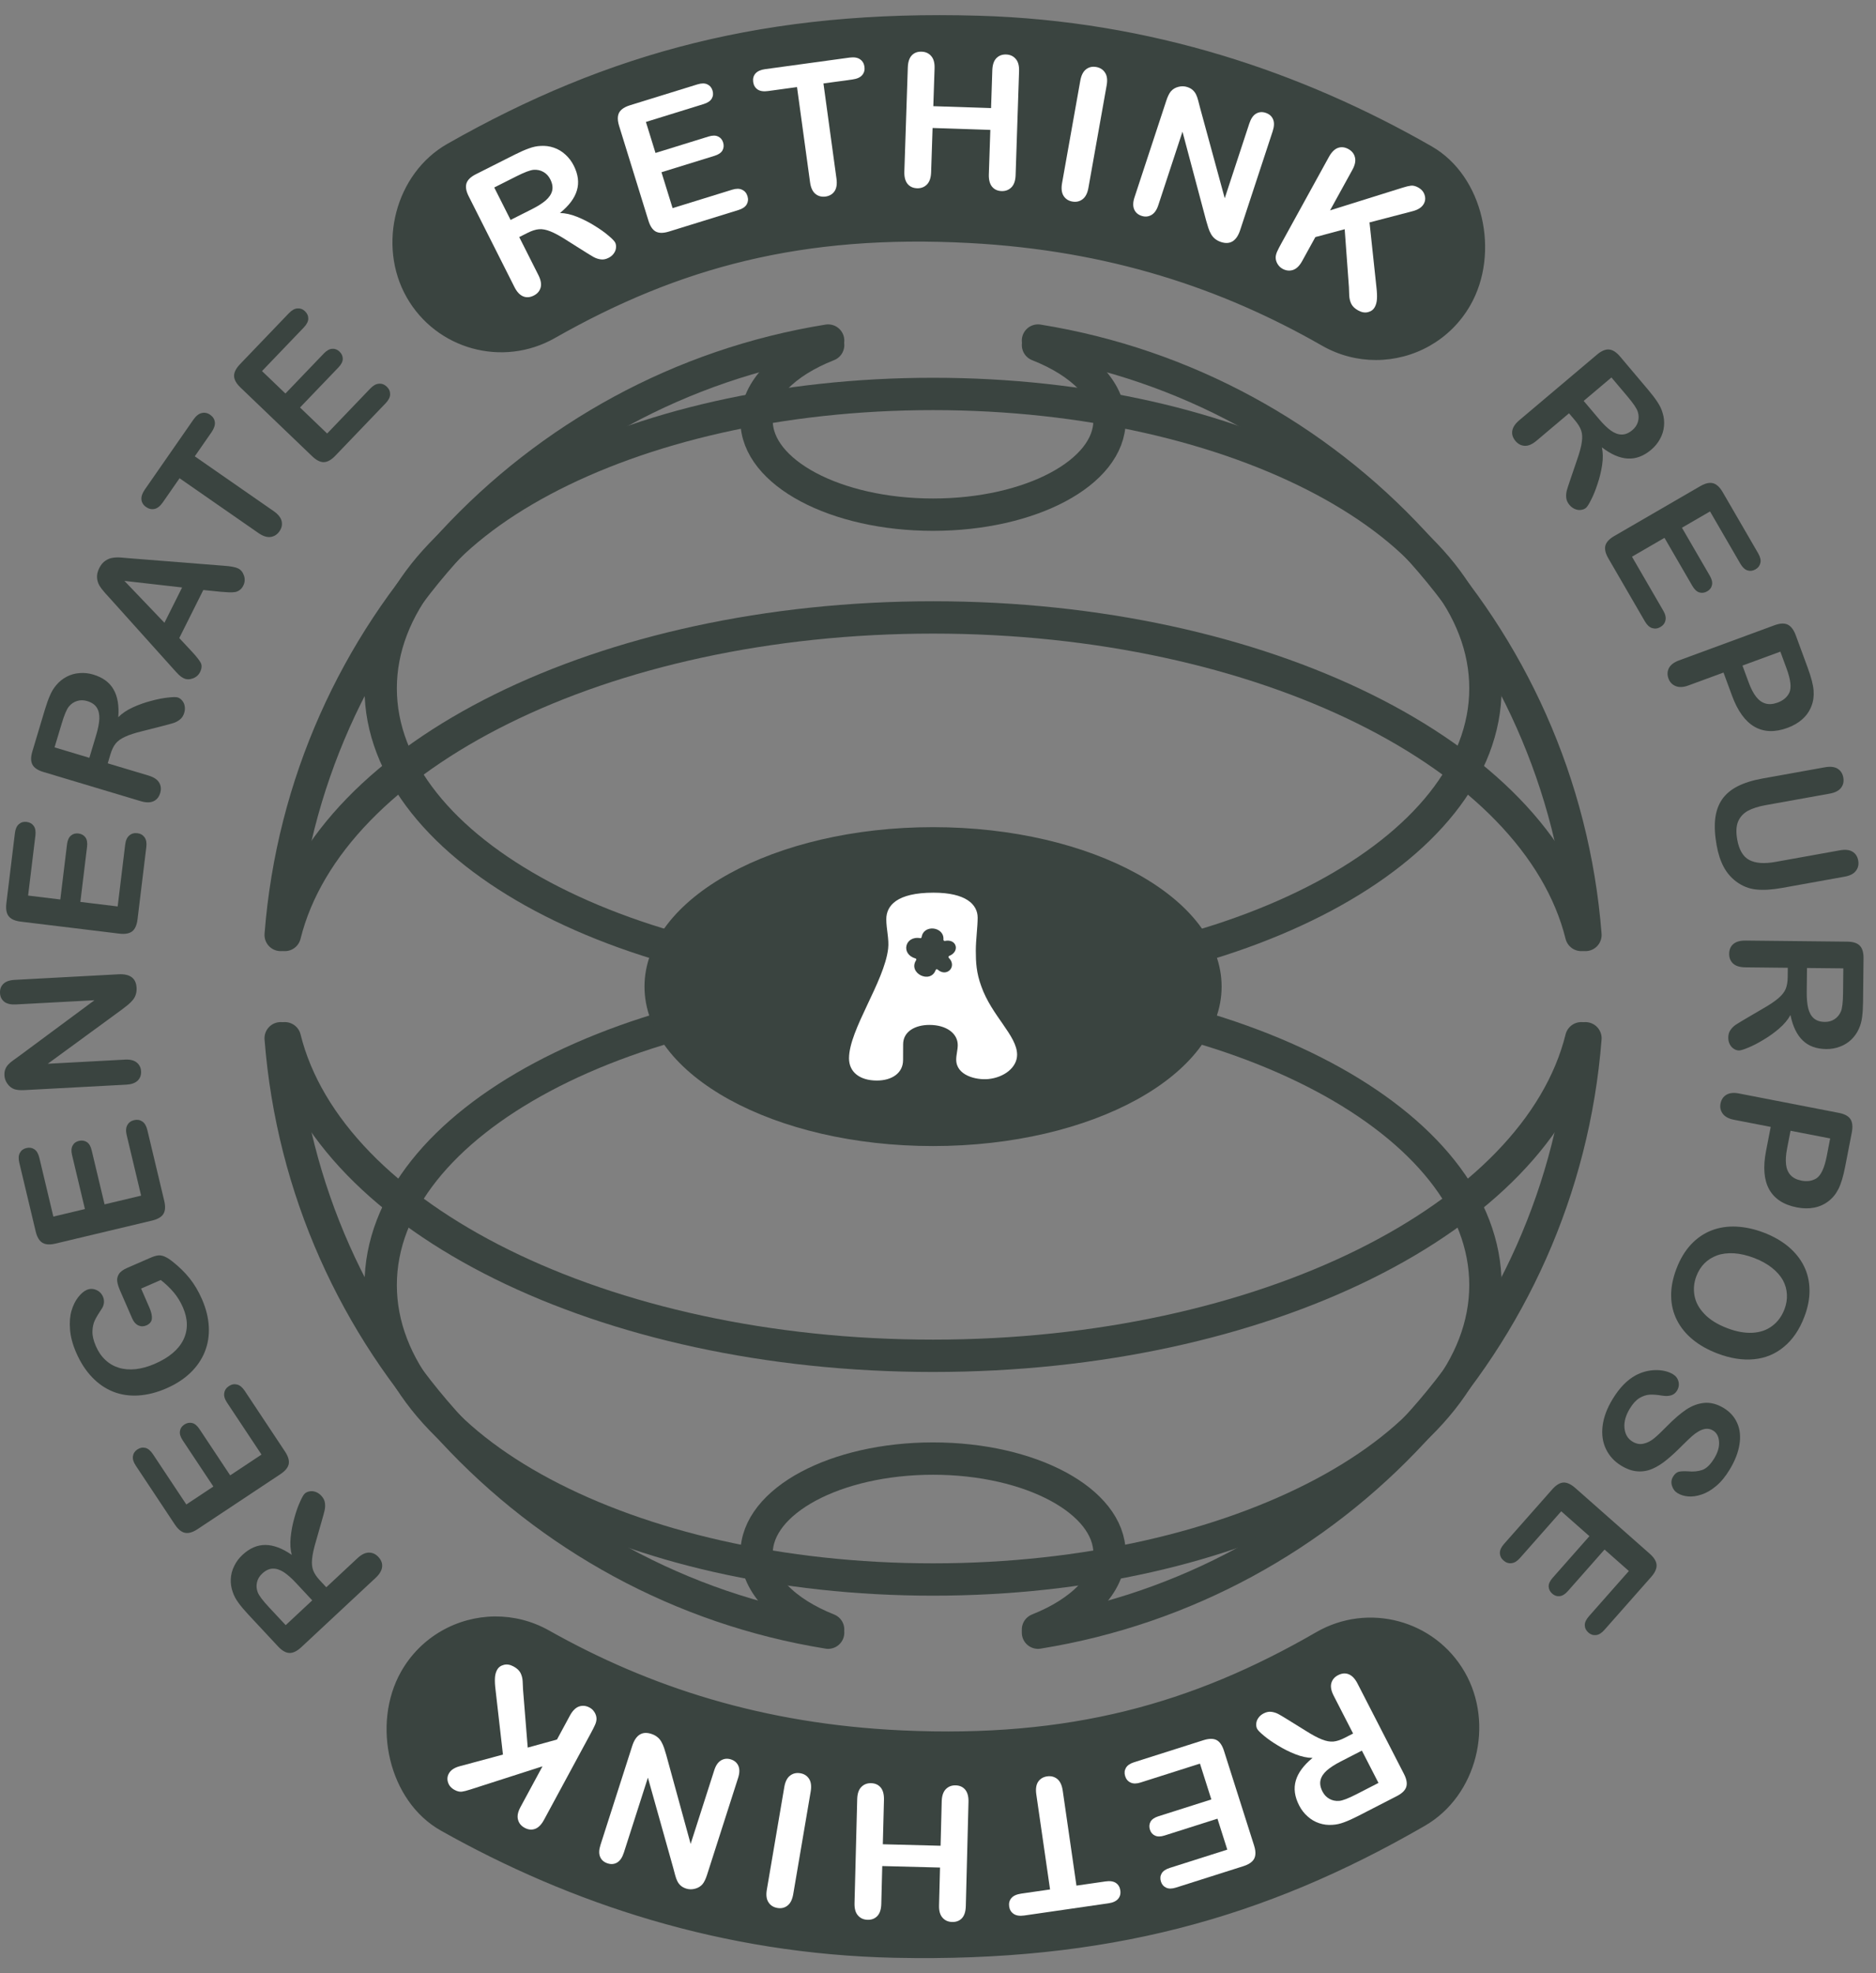 <svg width="116" height="122" viewBox="0 0 116 122" fill="none" xmlns="http://www.w3.org/2000/svg">
<rect x="0" y="0" width="116" height="122" fill="#808080" stroke="none"/>
<path d="M19.78 97.713L20.176 98.137L22.095 96.347C22.348 96.111 22.586 95.993 22.81 95.993C23.033 95.993 23.229 96.082 23.396 96.262C23.576 96.455 23.653 96.662 23.627 96.885C23.6 97.108 23.466 97.332 23.224 97.557L18.627 101.845C18.366 102.088 18.122 102.206 17.896 102.198C17.671 102.19 17.436 102.056 17.193 101.795L15.357 99.826C15.103 99.554 14.899 99.311 14.743 99.095C14.585 98.882 14.469 98.665 14.396 98.444C14.299 98.183 14.258 97.912 14.27 97.631C14.283 97.35 14.352 97.082 14.48 96.826C14.602 96.57 14.771 96.341 14.989 96.138C15.434 95.722 15.908 95.517 16.41 95.521C16.91 95.523 17.453 95.727 18.041 96.134C17.955 95.813 17.932 95.451 17.973 95.047C18.013 94.644 18.088 94.248 18.199 93.86C18.305 93.472 18.42 93.141 18.546 92.867C18.666 92.592 18.764 92.42 18.84 92.349C18.918 92.275 19.021 92.227 19.148 92.206C19.27 92.183 19.393 92.196 19.518 92.242C19.645 92.286 19.762 92.365 19.868 92.479C19.995 92.615 20.069 92.76 20.09 92.913C20.113 93.064 20.108 93.218 20.073 93.377C20.037 93.534 19.976 93.758 19.892 94.049L19.538 95.287C19.404 95.737 19.324 96.104 19.298 96.387C19.27 96.667 19.293 96.905 19.368 97.099C19.443 97.294 19.58 97.498 19.78 97.713ZM16.623 99.362L17.665 100.479L19.307 98.947L18.296 97.862C18.025 97.572 17.773 97.35 17.539 97.197C17.302 97.047 17.076 96.976 16.86 96.984C16.639 96.992 16.422 97.095 16.21 97.293C16.044 97.447 15.938 97.625 15.892 97.826C15.843 98.029 15.857 98.235 15.934 98.442C16.006 98.639 16.235 98.946 16.623 99.362Z" fill="#3A4440"/>
<path d="M9.459 89.912L11.521 93.018L13.193 91.909L11.294 89.048C11.155 88.838 11.099 88.649 11.127 88.484C11.15 88.317 11.239 88.182 11.394 88.079C11.549 87.976 11.709 87.943 11.876 87.98C12.04 88.018 12.193 88.144 12.335 88.358L14.233 91.218L16.17 89.933L14.037 86.719C13.893 86.503 13.836 86.306 13.866 86.13C13.892 85.953 13.988 85.809 14.155 85.698C14.316 85.591 14.484 85.559 14.661 85.603C14.832 85.646 14.989 85.775 15.133 85.992L17.62 89.74C17.819 90.04 17.896 90.301 17.852 90.522C17.805 90.741 17.633 90.948 17.336 91.146L12.218 94.542C12.02 94.674 11.84 94.751 11.677 94.775C11.511 94.8 11.359 94.769 11.221 94.683C11.078 94.595 10.942 94.453 10.812 94.258L8.396 90.617C8.25 90.397 8.192 90.202 8.221 90.031C8.245 89.859 8.336 89.721 8.494 89.616C8.655 89.509 8.821 89.477 8.992 89.519C9.157 89.561 9.313 89.692 9.459 89.912Z" fill="#3A4440"/>
<path d="M7.871 78.388L9.307 77.763C9.498 77.68 9.659 77.632 9.791 77.619C9.92 77.608 10.053 77.633 10.189 77.695C10.324 77.754 10.468 77.843 10.622 77.963C11.064 78.309 11.433 78.668 11.727 79.038C12.022 79.408 12.277 79.84 12.492 80.334C12.742 80.91 12.882 81.473 12.911 82.024C12.94 82.575 12.858 83.09 12.666 83.571C12.474 84.052 12.177 84.487 11.775 84.876C11.372 85.262 10.874 85.585 10.281 85.842C9.698 86.096 9.127 86.241 8.568 86.278C8.008 86.314 7.487 86.237 7.003 86.047C6.519 85.856 6.083 85.558 5.695 85.151C5.304 84.746 4.975 84.236 4.708 83.623C4.489 83.119 4.363 82.643 4.33 82.195C4.294 81.749 4.326 81.36 4.425 81.029C4.524 80.698 4.661 80.422 4.836 80.2C5.011 79.978 5.187 79.829 5.364 79.752C5.555 79.669 5.75 79.669 5.948 79.753C6.142 79.835 6.282 79.974 6.368 80.172C6.415 80.281 6.435 80.398 6.429 80.522C6.421 80.643 6.385 80.758 6.323 80.866C6.112 81.181 5.959 81.436 5.865 81.63C5.772 81.825 5.722 82.055 5.716 82.321C5.709 82.584 5.779 82.885 5.928 83.226C6.08 83.577 6.278 83.864 6.521 84.087C6.76 84.311 7.038 84.471 7.356 84.568C7.669 84.663 8.015 84.691 8.395 84.651C8.773 84.608 9.165 84.498 9.571 84.322C10.45 83.939 11.039 83.444 11.338 82.836C11.635 82.225 11.626 81.558 11.312 80.835C11.159 80.484 10.97 80.175 10.745 79.909C10.518 79.639 10.251 79.382 9.942 79.14L8.726 79.669L9.237 80.844C9.36 81.127 9.411 81.36 9.39 81.544C9.367 81.724 9.253 81.859 9.049 81.948C8.882 82.02 8.718 82.021 8.557 81.949C8.394 81.874 8.268 81.732 8.178 81.524L7.428 79.802C7.336 79.591 7.277 79.403 7.251 79.241C7.225 79.078 7.257 78.924 7.348 78.779C7.438 78.631 7.612 78.5 7.871 78.388Z" fill="#3A4440"/>
<path d="M2.435 71.591L3.299 75.219L5.251 74.753L4.455 71.413C4.396 71.168 4.409 70.972 4.492 70.826C4.571 70.677 4.701 70.581 4.882 70.538C5.063 70.495 5.225 70.519 5.369 70.611C5.51 70.703 5.61 70.874 5.669 71.124L6.466 74.463L8.726 73.924L7.832 70.173C7.772 69.92 7.786 69.716 7.875 69.561C7.96 69.403 8.1 69.301 8.295 69.254C8.483 69.21 8.652 69.238 8.802 69.34C8.948 69.439 9.051 69.615 9.111 69.868L10.155 74.243C10.238 74.593 10.221 74.865 10.102 75.057C9.983 75.246 9.75 75.382 9.403 75.465L3.429 76.889C3.197 76.945 3.001 76.955 2.84 76.921C2.676 76.888 2.544 76.806 2.444 76.677C2.34 76.546 2.261 76.366 2.207 76.138L1.193 71.888C1.132 71.631 1.144 71.427 1.231 71.277C1.313 71.124 1.446 71.025 1.63 70.981C1.818 70.936 1.985 70.963 2.131 71.062C2.272 71.158 2.373 71.335 2.435 71.591Z" fill="#3A4440"/>
<path d="M1.203 65.278L5.841 61.842L0.988 62.102C0.673 62.119 0.433 62.065 0.27 61.94C0.103 61.811 0.014 61.632 0.001 61.402C-0.011 61.164 0.058 60.973 0.211 60.827C0.359 60.681 0.591 60.6 0.906 60.583L7.323 60.238C8.04 60.2 8.414 60.478 8.445 61.071C8.453 61.22 8.438 61.354 8.4 61.475C8.366 61.596 8.305 61.711 8.218 61.82C8.131 61.929 8.028 62.031 7.91 62.127C7.789 62.223 7.666 62.319 7.541 62.415L2.954 65.77L7.735 65.513C8.047 65.496 8.286 65.556 8.454 65.692C8.621 65.829 8.711 66.01 8.723 66.236C8.735 66.47 8.666 66.662 8.514 66.811C8.358 66.961 8.126 67.044 7.818 67.061L1.524 67.398C1.256 67.413 1.045 67.394 0.89 67.343C0.719 67.282 0.577 67.172 0.465 67.014C0.348 66.857 0.285 66.684 0.275 66.494C0.267 66.346 0.284 66.219 0.327 66.112C0.369 66.002 0.429 65.906 0.507 65.823C0.584 65.737 0.685 65.65 0.811 65.561C0.936 65.469 1.067 65.375 1.203 65.278Z" fill="#3A4440"/>
<path d="M2.188 51.669L1.738 55.371L3.729 55.613L4.144 52.205C4.174 51.954 4.254 51.774 4.383 51.666C4.509 51.555 4.664 51.51 4.849 51.532C5.033 51.555 5.177 51.634 5.28 51.77C5.38 51.906 5.414 52.101 5.383 52.355L4.969 55.763L7.276 56.044L7.741 52.215C7.773 51.957 7.857 51.771 7.995 51.656C8.129 51.538 8.296 51.491 8.495 51.515C8.687 51.538 8.835 51.624 8.941 51.772C9.043 51.915 9.079 52.116 9.047 52.374L8.504 56.839C8.461 57.197 8.35 57.445 8.172 57.585C7.995 57.72 7.729 57.767 7.375 57.724L1.278 56.982C1.042 56.953 0.854 56.895 0.715 56.807C0.573 56.719 0.477 56.597 0.428 56.441C0.377 56.281 0.365 56.085 0.393 55.853L0.921 51.515C0.952 51.253 1.035 51.067 1.168 50.956C1.298 50.84 1.457 50.794 1.646 50.817C1.837 50.84 1.984 50.924 2.087 51.067C2.186 51.207 2.22 51.407 2.188 51.669Z" fill="#3A4440"/>
<path d="M6.828 46.639L6.662 47.195L9.176 47.949C9.507 48.048 9.729 48.194 9.842 48.387C9.955 48.58 9.976 48.794 9.906 49.029C9.83 49.281 9.689 49.453 9.484 49.542C9.279 49.632 9.018 49.629 8.701 49.534L2.679 47.728C2.337 47.626 2.113 47.475 2.006 47.276C1.899 47.077 1.896 46.807 1.999 46.465L2.772 43.887C2.879 43.531 2.986 43.231 3.094 42.988C3.198 42.744 3.327 42.535 3.48 42.359C3.657 42.145 3.87 41.972 4.119 41.841C4.367 41.71 4.634 41.635 4.919 41.616C5.202 41.592 5.486 41.622 5.77 41.708C6.354 41.883 6.771 42.188 7.02 42.624C7.271 43.056 7.369 43.628 7.314 44.341C7.548 44.105 7.849 43.902 8.218 43.733C8.586 43.565 8.966 43.43 9.357 43.33C9.745 43.226 10.089 43.158 10.389 43.128C10.687 43.093 10.886 43.09 10.985 43.12C11.088 43.151 11.181 43.216 11.264 43.315C11.345 43.409 11.396 43.521 11.419 43.652C11.446 43.784 11.436 43.925 11.392 44.074C11.338 44.252 11.251 44.389 11.129 44.484C11.011 44.581 10.874 44.654 10.72 44.705C10.566 44.752 10.342 44.813 10.048 44.888L8.8 45.206C8.344 45.317 7.987 45.433 7.73 45.554C7.474 45.671 7.281 45.811 7.15 45.974C7.02 46.136 6.913 46.358 6.828 46.639ZM3.812 44.746L3.373 46.208L5.525 46.854L5.951 45.434C6.065 45.053 6.129 44.723 6.143 44.444C6.153 44.164 6.1 43.932 5.984 43.75C5.866 43.563 5.668 43.428 5.39 43.345C5.173 43.28 4.966 43.278 4.769 43.339C4.569 43.4 4.398 43.515 4.258 43.686C4.124 43.848 3.975 44.201 3.812 44.746Z" fill="#3A4440"/>
<path d="M13.662 36.589L12.571 36.479L11.085 39.45L11.847 40.267C12.145 40.587 12.334 40.827 12.416 40.988C12.494 41.148 12.478 41.337 12.368 41.556C12.275 41.742 12.125 41.873 11.917 41.947C11.709 42.022 11.519 42.016 11.346 41.93C11.246 41.88 11.152 41.812 11.062 41.726C10.972 41.639 10.852 41.51 10.701 41.339L6.89 37.096C6.78 36.975 6.649 36.83 6.496 36.662C6.342 36.49 6.222 36.33 6.137 36.184C6.054 36.034 6.009 35.872 6 35.698C5.99 35.518 6.036 35.327 6.138 35.124C6.241 34.918 6.366 34.767 6.514 34.671C6.66 34.569 6.816 34.508 6.98 34.486C7.146 34.462 7.315 34.457 7.486 34.472C7.656 34.482 7.881 34.501 8.162 34.529L13.832 34.978C14.266 35.008 14.564 35.064 14.727 35.146C14.897 35.23 15.017 35.38 15.088 35.594C15.158 35.804 15.143 36.008 15.043 36.208C14.985 36.324 14.914 36.413 14.829 36.474C14.748 36.537 14.658 36.58 14.56 36.601C14.459 36.621 14.318 36.628 14.139 36.621C13.957 36.609 13.799 36.599 13.662 36.589ZM10.168 38.505L11.26 36.322L7.693 35.915L10.168 38.505Z" fill="#3A4440"/>
<path d="M13.074 26.731L12.044 28.214L16.919 31.6C17.2 31.795 17.366 32.003 17.416 32.223C17.464 32.441 17.419 32.65 17.281 32.848C17.141 33.05 16.958 33.167 16.731 33.2C16.507 33.229 16.256 33.148 15.978 32.955L11.103 29.569L10.073 31.052C9.912 31.284 9.742 31.422 9.563 31.465C9.38 31.505 9.205 31.468 9.037 31.351C8.864 31.23 8.766 31.077 8.746 30.891C8.728 30.702 8.797 30.496 8.951 30.273L11.953 25.952C12.116 25.717 12.289 25.579 12.471 25.538C12.655 25.494 12.831 25.53 12.999 25.647C13.167 25.764 13.262 25.916 13.286 26.104C13.306 26.29 13.235 26.499 13.074 26.731Z" fill="#3A4440"/>
<path d="M18.781 20.251L16.201 22.943L17.649 24.331L20.025 21.853C20.2 21.671 20.372 21.575 20.54 21.566C20.707 21.552 20.858 21.609 20.993 21.738C21.127 21.866 21.194 22.016 21.195 22.187C21.194 22.355 21.104 22.532 20.927 22.717L18.551 25.195L20.228 26.804L22.897 24.02C23.077 23.832 23.257 23.733 23.435 23.724C23.614 23.71 23.775 23.772 23.92 23.911C24.059 24.045 24.127 24.203 24.123 24.384C24.119 24.56 24.027 24.742 23.847 24.93L20.734 28.177C20.485 28.437 20.247 28.569 20.021 28.574C19.798 28.576 19.558 28.454 19.3 28.207L14.866 23.956C14.695 23.792 14.58 23.633 14.521 23.479C14.46 23.322 14.457 23.167 14.511 23.014C14.566 22.855 14.674 22.691 14.836 22.522L17.86 19.368C18.043 19.177 18.22 19.078 18.394 19.069C18.567 19.055 18.722 19.113 18.859 19.244C18.998 19.378 19.066 19.533 19.062 19.709C19.057 19.88 18.964 20.061 18.781 20.251Z" fill="#3A4440"/>
<path d="M97.392 25.995L97.018 25.553L95.012 27.246C94.748 27.469 94.505 27.575 94.281 27.564C94.058 27.553 93.868 27.454 93.709 27.267C93.539 27.065 93.473 26.854 93.51 26.633C93.547 26.412 93.692 26.195 93.944 25.982L98.748 21.925C99.02 21.695 99.269 21.59 99.495 21.609C99.72 21.628 99.947 21.773 100.177 22.046L101.914 24.103C102.154 24.387 102.346 24.64 102.491 24.863C102.638 25.084 102.743 25.307 102.806 25.531C102.889 25.796 102.918 26.069 102.891 26.349C102.865 26.629 102.782 26.893 102.643 27.143C102.508 27.392 102.327 27.613 102.1 27.805C101.635 28.198 101.151 28.38 100.65 28.351C100.151 28.325 99.618 28.094 99.051 27.658C99.121 27.983 99.126 28.346 99.066 28.747C99.006 29.148 98.911 29.54 98.781 29.922C98.657 30.304 98.525 30.629 98.386 30.897C98.253 31.165 98.147 31.333 98.067 31.4C97.985 31.469 97.88 31.512 97.752 31.527C97.629 31.544 97.507 31.525 97.385 31.473C97.26 31.423 97.147 31.338 97.046 31.219C96.926 31.077 96.86 30.929 96.846 30.775C96.83 30.623 96.843 30.469 96.885 30.311C96.93 30.157 97.001 29.936 97.1 29.649L97.515 28.43C97.671 27.987 97.769 27.625 97.808 27.344C97.85 27.065 97.839 26.827 97.774 26.629C97.709 26.431 97.581 26.22 97.392 25.995ZM100.627 24.505L99.641 23.338L97.925 24.787L98.882 25.919C99.138 26.223 99.379 26.457 99.606 26.621C99.834 26.783 100.057 26.865 100.273 26.867C100.494 26.87 100.716 26.778 100.937 26.591C101.11 26.445 101.225 26.273 101.281 26.075C101.34 25.874 101.337 25.668 101.27 25.457C101.208 25.256 100.993 24.939 100.627 24.505Z" fill="#3A4440"/>
<path d="M107.608 34.846L105.737 31.621L104.001 32.628L105.724 35.597C105.851 35.816 105.895 36.007 105.857 36.171C105.824 36.336 105.727 36.465 105.566 36.559C105.406 36.652 105.243 36.675 105.079 36.629C104.918 36.581 104.773 36.446 104.644 36.224L102.921 33.254L100.911 34.42L102.846 37.756C102.977 37.981 103.022 38.181 102.981 38.355C102.945 38.53 102.84 38.668 102.667 38.769C102.5 38.866 102.33 38.887 102.156 38.833C101.988 38.78 101.839 38.641 101.708 38.416L99.452 34.526C99.271 34.214 99.209 33.949 99.267 33.73C99.327 33.515 99.511 33.318 99.82 33.139L105.133 30.058C105.339 29.938 105.524 29.872 105.688 29.858C105.855 29.843 106.005 29.883 106.137 29.978C106.275 30.074 106.402 30.223 106.519 30.426L108.712 34.206C108.844 34.434 108.891 34.633 108.851 34.801C108.817 34.972 108.718 35.105 108.554 35.2C108.387 35.297 108.219 35.319 108.051 35.266C107.888 35.214 107.74 35.074 107.608 34.846Z" fill="#3A4440"/>
<path d="M107.095 43.005L106.571 41.582L104.401 42.38C104.09 42.495 103.828 42.508 103.614 42.42C103.399 42.333 103.251 42.178 103.169 41.955C103.083 41.721 103.092 41.504 103.197 41.303C103.304 41.101 103.512 40.944 103.819 40.831L109.729 38.656C110.071 38.531 110.344 38.519 110.548 38.622C110.753 38.725 110.918 38.948 111.043 39.289L111.776 41.282C111.993 41.872 112.115 42.342 112.141 42.692C112.169 43.038 112.124 43.362 112.005 43.663C111.887 43.968 111.704 44.233 111.454 44.459C111.205 44.686 110.897 44.866 110.531 45.001C109.75 45.288 109.069 45.266 108.487 44.933C107.909 44.599 107.445 43.957 107.095 43.005ZM110.471 41.335L110.086 40.289L107.743 41.151L108.128 42.197C108.263 42.563 108.413 42.854 108.58 43.07C108.748 43.289 108.942 43.431 109.164 43.496C109.386 43.561 109.638 43.542 109.921 43.438C110.259 43.313 110.498 43.113 110.637 42.836C110.782 42.529 110.727 42.029 110.471 41.335Z" fill="#3A4440"/>
<path d="M108.977 48.134L112.844 47.439C113.173 47.38 113.433 47.408 113.624 47.525C113.816 47.645 113.933 47.826 113.977 48.068C114.022 48.32 113.976 48.534 113.837 48.71C113.7 48.889 113.466 49.009 113.137 49.068L109.182 49.779C108.732 49.86 108.364 49.977 108.079 50.13C107.797 50.287 107.595 50.508 107.473 50.794C107.355 51.08 107.337 51.453 107.42 51.914C107.534 52.55 107.783 52.97 108.167 53.173C108.555 53.375 109.092 53.414 109.78 53.29L113.768 52.573C114.1 52.513 114.36 52.542 114.548 52.659C114.738 52.776 114.856 52.957 114.9 53.202C114.944 53.447 114.897 53.659 114.76 53.839C114.626 54.021 114.393 54.143 114.061 54.202L110.193 54.898C109.564 55.011 109.028 55.043 108.585 54.995C108.143 54.949 107.732 54.785 107.353 54.503C107.03 54.259 106.771 53.954 106.577 53.589C106.383 53.224 106.239 52.781 106.146 52.262C106.035 51.644 106.005 51.1 106.056 50.63C106.111 50.16 106.253 49.759 106.48 49.427C106.711 49.095 107.032 48.824 107.444 48.614C107.859 48.403 108.37 48.243 108.977 48.134Z" fill="#3A4440"/>
<path d="M110.54 60.416L110.546 59.836L107.921 59.808C107.575 59.804 107.321 59.725 107.16 59.571C106.998 59.417 106.918 59.218 106.921 58.972C106.924 58.709 107.011 58.505 107.184 58.362C107.356 58.219 107.608 58.149 107.938 58.153L114.225 58.22C114.582 58.223 114.839 58.306 114.997 58.468C115.155 58.629 115.232 58.888 115.229 59.245L115.2 61.937C115.196 62.308 115.176 62.626 115.14 62.889C115.107 63.153 115.041 63.39 114.943 63.6C114.832 63.856 114.675 64.081 114.473 64.275C114.27 64.47 114.034 64.616 113.766 64.714C113.501 64.815 113.22 64.864 112.923 64.861C112.313 64.855 111.828 64.677 111.468 64.327C111.107 63.981 110.855 63.459 110.71 62.758C110.551 63.05 110.317 63.328 110.01 63.593C109.702 63.857 109.375 64.091 109.027 64.296C108.683 64.504 108.371 64.664 108.091 64.776C107.815 64.892 107.625 64.95 107.521 64.948C107.413 64.947 107.305 64.911 107.198 64.839C107.095 64.771 107.014 64.677 106.956 64.558C106.894 64.438 106.864 64.3 106.866 64.144C106.868 63.959 106.914 63.803 107.004 63.678C107.091 63.552 107.202 63.444 107.337 63.352C107.472 63.265 107.67 63.144 107.931 62.991L109.042 62.339C109.45 62.106 109.76 61.895 109.974 61.708C110.188 61.525 110.335 61.337 110.415 61.144C110.495 60.952 110.536 60.709 110.54 60.416ZM113.963 61.4L113.979 59.872L111.733 59.849L111.717 61.331C111.713 61.729 111.743 62.063 111.807 62.335C111.874 62.607 111.989 62.815 112.151 62.958C112.317 63.104 112.545 63.179 112.834 63.182C113.061 63.185 113.261 63.129 113.433 63.016C113.609 62.903 113.74 62.744 113.828 62.541C113.912 62.348 113.957 61.968 113.963 61.4Z" fill="#3A4440"/>
<path d="M109.201 71.162L109.49 69.674L107.219 69.233C106.895 69.17 106.663 69.045 106.525 68.86C106.387 68.674 106.341 68.464 106.386 68.231C106.434 67.986 106.554 67.805 106.747 67.688C106.944 67.571 107.203 67.543 107.524 67.606L113.706 68.807C114.064 68.876 114.303 69.008 114.425 69.202C114.546 69.396 114.572 69.672 114.502 70.029L114.097 72.114C113.978 72.73 113.838 73.195 113.679 73.508C113.524 73.819 113.318 74.072 113.06 74.268C112.802 74.468 112.507 74.6 112.177 74.665C111.846 74.729 111.489 74.724 111.106 74.65C110.289 74.491 109.718 74.119 109.393 73.533C109.071 72.948 109.007 72.158 109.201 71.162ZM112.954 71.483L113.166 70.388L110.715 69.912L110.503 71.006C110.428 71.389 110.406 71.716 110.437 71.987C110.467 72.262 110.56 72.484 110.716 72.655C110.872 72.825 111.098 72.939 111.394 72.996C111.747 73.065 112.056 73.017 112.319 72.853C112.601 72.665 112.813 72.209 112.954 71.483Z" fill="#3A4440"/>
<path d="M111.569 81.417C111.267 82.209 110.847 82.826 110.309 83.269C109.773 83.717 109.152 83.973 108.447 84.039C107.746 84.106 106.996 83.987 106.197 83.683C105.607 83.458 105.101 83.174 104.679 82.83C104.257 82.487 103.93 82.088 103.697 81.633C103.465 81.179 103.343 80.683 103.333 80.147C103.323 79.61 103.432 79.041 103.661 78.441C103.888 77.843 104.188 77.345 104.558 76.945C104.933 76.547 105.356 76.257 105.827 76.075C106.298 75.892 106.811 75.813 107.366 75.838C107.92 75.866 108.483 75.989 109.056 76.207C109.643 76.431 110.15 76.719 110.576 77.072C111.001 77.429 111.324 77.833 111.546 78.283C111.768 78.733 111.882 79.222 111.888 79.749C111.898 80.278 111.791 80.834 111.569 81.417ZM106.805 82.119C107.364 82.332 107.882 82.426 108.361 82.402C108.839 82.377 109.247 82.236 109.584 81.979C109.922 81.726 110.174 81.383 110.34 80.949C110.458 80.64 110.508 80.331 110.49 80.022C110.475 79.718 110.392 79.428 110.243 79.152C110.092 78.88 109.864 78.622 109.559 78.379C109.256 78.141 108.89 77.939 108.459 77.775C108.025 77.61 107.612 77.514 107.221 77.488C106.827 77.466 106.477 77.509 106.169 77.619C105.863 77.733 105.604 77.896 105.391 78.11C105.178 78.326 105.012 78.589 104.894 78.898C104.743 79.294 104.704 79.695 104.776 80.1C104.847 80.509 105.052 80.889 105.392 81.241C105.729 81.596 106.2 81.889 106.805 82.119Z" fill="#3A4440"/>
<path d="M100.245 90.618C99.823 90.362 99.51 90.021 99.306 89.598C99.101 89.177 99.03 88.7 99.094 88.165C99.159 87.63 99.365 87.075 99.715 86.5C100.133 85.811 100.609 85.322 101.141 85.032C101.522 84.829 101.928 84.721 102.361 84.71C102.795 84.704 103.159 84.791 103.455 84.971C103.626 85.075 103.737 85.222 103.786 85.413C103.836 85.609 103.806 85.799 103.694 85.983C103.603 86.132 103.479 86.229 103.322 86.273C103.163 86.32 102.968 86.323 102.736 86.282C102.46 86.236 102.216 86.218 102.005 86.229C101.792 86.243 101.58 86.314 101.368 86.441C101.158 86.571 100.961 86.788 100.776 87.093C100.521 87.512 100.412 87.911 100.447 88.289C100.484 88.672 100.648 88.952 100.941 89.13C101.172 89.271 101.403 89.313 101.633 89.257C101.864 89.206 102.086 89.091 102.299 88.912C102.51 88.736 102.773 88.487 103.086 88.164C103.509 87.734 103.901 87.396 104.263 87.151C104.626 86.91 105.003 86.772 105.395 86.736C105.788 86.705 106.186 86.812 106.589 87.058C106.973 87.291 107.251 87.603 107.422 87.994C107.593 88.385 107.638 88.827 107.555 89.321C107.476 89.816 107.273 90.332 106.947 90.869C106.687 91.297 106.408 91.635 106.111 91.88C105.815 92.131 105.515 92.305 105.212 92.404C104.912 92.504 104.636 92.543 104.385 92.52C104.133 92.498 103.915 92.431 103.731 92.319C103.563 92.217 103.447 92.064 103.384 91.86C103.322 91.662 103.345 91.473 103.453 91.296C103.551 91.134 103.666 91.034 103.798 90.996C103.93 90.964 104.119 90.954 104.363 90.968C104.704 91.001 105.001 90.973 105.255 90.884C105.512 90.797 105.761 90.556 106 90.163C106.222 89.798 106.32 89.453 106.295 89.129C106.272 88.81 106.147 88.582 105.922 88.445C105.782 88.361 105.638 88.325 105.49 88.34C105.342 88.354 105.191 88.406 105.037 88.495C104.883 88.584 104.744 88.684 104.62 88.796C104.495 88.907 104.298 89.096 104.028 89.362C103.696 89.7 103.379 89.994 103.075 90.244C102.769 90.497 102.469 90.687 102.175 90.812C101.879 90.941 101.571 90.993 101.251 90.969C100.933 90.949 100.597 90.832 100.245 90.618Z" fill="#3A4440"/>
<path d="M98.251 99.927L100.719 97.132L99.215 95.804L96.943 98.378C96.775 98.567 96.608 98.67 96.441 98.686C96.273 98.707 96.12 98.656 95.981 98.533C95.842 98.41 95.768 98.263 95.76 98.092C95.755 97.924 95.837 97.744 96.007 97.552L98.279 94.978L96.537 93.44L93.984 96.331C93.812 96.526 93.637 96.632 93.459 96.648C93.281 96.67 93.117 96.614 92.967 96.481C92.822 96.353 92.748 96.199 92.744 96.017C92.741 95.841 92.826 95.656 92.998 95.46L95.975 92.089C96.213 91.819 96.445 91.676 96.671 91.662C96.894 91.651 97.139 91.764 97.407 92L102.011 96.065C102.189 96.222 102.311 96.376 102.375 96.528C102.443 96.682 102.453 96.836 102.404 96.992C102.356 97.153 102.255 97.321 102.1 97.497L99.208 100.772C99.033 100.97 98.86 101.077 98.687 101.093C98.515 101.114 98.357 101.062 98.215 100.937C98.07 100.809 97.996 100.657 97.993 100.481C97.991 100.31 98.077 100.125 98.251 99.927Z" fill="#3A4440"/>
<path d="M85.076 22.195C83.954 22.195 82.817 21.911 81.773 21.313C75.583 17.766 68.574 15.425 59.969 14.962C49.609 14.405 41.979 16.468 34.276 20.846C31.081 22.662 27.018 21.545 25.201 18.349C23.384 15.153 24.502 10.763 27.698 8.947C37.679 3.273 47.467 0.659 60.506 1.036C71.145 1.342 80.513 4.531 88.494 9.105C91.683 10.933 92.686 15.658 90.857 18.847C89.628 20.993 87.384 22.195 85.076 22.195Z" fill="#3A4440"/>
<path d="M85.076 22.195C83.954 22.195 82.817 21.911 81.773 21.313C75.583 17.766 68.574 15.425 59.969 14.962C49.609 14.405 41.979 16.468 34.276 20.846C31.081 22.662 27.018 21.545 25.201 18.349C23.384 15.153 24.502 10.763 27.698 8.947C37.679 3.273 47.467 0.659 60.506 1.036C71.145 1.342 80.513 4.531 88.494 9.105C91.683 10.933 92.686 15.658 90.857 18.847C89.628 20.993 87.384 22.195 85.076 22.195Z" fill="#3A4440" stroke="#3A4440" stroke-width="0.129" stroke-miterlimit="10"/>
<path d="M32.624 14.397L32.106 14.658L33.288 17.002C33.444 17.311 33.49 17.572 33.428 17.787C33.365 18.001 33.225 18.164 33.006 18.274C32.77 18.393 32.549 18.409 32.343 18.321C32.137 18.234 31.959 18.043 31.81 17.747L28.98 12.134C28.819 11.815 28.774 11.549 28.845 11.334C28.915 11.119 29.11 10.932 29.428 10.771L31.832 9.559C32.164 9.392 32.455 9.264 32.706 9.175C32.955 9.083 33.196 9.032 33.428 9.023C33.706 9.004 33.977 9.039 34.244 9.13C34.51 9.22 34.748 9.362 34.958 9.556C35.17 9.745 35.342 9.972 35.476 10.237C35.751 10.781 35.816 11.294 35.671 11.774C35.53 12.254 35.181 12.718 34.626 13.169C34.959 13.176 35.313 13.255 35.689 13.407C36.065 13.559 36.424 13.742 36.765 13.957C37.108 14.167 37.394 14.37 37.622 14.567C37.852 14.759 37.99 14.902 38.037 14.994C38.086 15.091 38.103 15.203 38.088 15.331C38.075 15.454 38.029 15.569 37.95 15.675C37.872 15.785 37.764 15.875 37.624 15.945C37.458 16.029 37.299 16.059 37.146 16.037C36.995 16.017 36.847 15.969 36.704 15.891C36.564 15.812 36.366 15.691 36.11 15.529L35.021 14.842C34.626 14.588 34.296 14.409 34.032 14.305C33.771 14.2 33.536 14.155 33.328 14.173C33.121 14.19 32.886 14.265 32.624 14.397ZM31.924 10.905L30.561 11.592L31.572 13.598L32.896 12.93C33.251 12.751 33.534 12.571 33.746 12.389C33.957 12.204 34.088 12.007 34.141 11.797C34.195 11.582 34.156 11.346 34.026 11.087C33.924 10.885 33.783 10.733 33.603 10.632C33.422 10.528 33.221 10.484 32.999 10.5C32.79 10.514 32.432 10.649 31.924 10.905Z" fill="white"/>
<path d="M43.501 6.437L39.939 7.54L40.532 9.457L43.812 8.441C44.053 8.367 44.25 8.366 44.401 8.44C44.555 8.509 44.659 8.632 44.714 8.81C44.769 8.987 44.755 9.151 44.673 9.301C44.59 9.447 44.426 9.558 44.181 9.634L40.901 10.649L41.589 12.869L45.273 11.729C45.522 11.652 45.726 11.653 45.887 11.732C46.05 11.806 46.161 11.938 46.22 12.13C46.277 12.315 46.26 12.485 46.169 12.642C46.079 12.794 45.911 12.909 45.662 12.985L41.365 14.316C41.021 14.422 40.749 14.423 40.549 14.317C40.353 14.211 40.202 13.987 40.096 13.646L38.28 7.779C38.21 7.552 38.187 7.357 38.21 7.194C38.232 7.028 38.305 6.89 38.427 6.783C38.551 6.67 38.726 6.579 38.949 6.51L43.123 5.218C43.376 5.14 43.579 5.139 43.735 5.215C43.894 5.287 44.001 5.413 44.057 5.594C44.114 5.779 44.098 5.947 44.009 6.099C43.922 6.246 43.753 6.359 43.501 6.437Z" fill="white"/>
<path d="M52.706 4.915L50.917 5.16L51.722 11.041C51.769 11.38 51.728 11.643 51.599 11.829C51.471 12.011 51.287 12.119 51.047 12.152C50.804 12.185 50.594 12.13 50.417 11.985C50.243 11.84 50.133 11.6 50.088 11.265L49.282 5.384L47.493 5.629C47.213 5.668 46.997 5.635 46.844 5.532C46.691 5.426 46.6 5.271 46.572 5.069C46.544 4.859 46.591 4.684 46.714 4.543C46.841 4.402 47.039 4.313 47.308 4.276L52.521 3.562C52.804 3.524 53.023 3.557 53.176 3.664C53.333 3.77 53.425 3.924 53.453 4.127C53.481 4.329 53.433 4.503 53.31 4.647C53.187 4.788 52.986 4.877 52.706 4.915Z" fill="white"/>
<path d="M57.788 4.225L57.71 6.565L61.281 6.684L61.358 4.344C61.37 4.01 61.452 3.762 61.606 3.6C61.764 3.438 61.966 3.361 62.211 3.369C62.459 3.377 62.657 3.467 62.804 3.64C62.955 3.808 63.024 4.061 63.013 4.399L62.799 10.833C62.787 11.171 62.701 11.421 62.539 11.583C62.378 11.745 62.175 11.822 61.93 11.814C61.681 11.805 61.485 11.715 61.342 11.543C61.199 11.367 61.133 11.112 61.144 10.778L61.236 8.032L57.665 7.913L57.574 10.659C57.562 10.997 57.476 11.247 57.314 11.409C57.153 11.571 56.95 11.648 56.705 11.64C56.456 11.631 56.26 11.541 56.117 11.369C55.974 11.193 55.908 10.938 55.919 10.604L56.133 4.17C56.145 3.836 56.225 3.588 56.376 3.426C56.53 3.263 56.733 3.186 56.986 3.195C57.234 3.203 57.432 3.293 57.579 3.466C57.729 3.634 57.799 3.887 57.788 4.225Z" fill="white"/>
<path d="M65.671 11.324L66.799 4.986C66.858 4.657 66.976 4.423 67.156 4.285C67.335 4.147 67.543 4.1 67.781 4.142C68.026 4.185 68.209 4.303 68.33 4.494C68.455 4.682 68.488 4.943 68.429 5.276L67.301 11.614C67.242 11.947 67.121 12.182 66.938 12.319C66.759 12.457 66.547 12.504 66.302 12.461C66.067 12.419 65.888 12.302 65.764 12.11C65.644 11.915 65.613 11.653 65.671 11.324Z" fill="white"/>
<path d="M74.211 6.688L75.73 12.257L77.248 7.64C77.347 7.34 77.484 7.137 77.66 7.031C77.841 6.922 78.04 6.903 78.259 6.975C78.485 7.05 78.638 7.184 78.719 7.379C78.801 7.57 78.792 7.816 78.694 8.116L76.686 14.22C76.462 14.902 76.067 15.149 75.502 14.964C75.361 14.917 75.241 14.854 75.142 14.775C75.042 14.699 74.957 14.6 74.887 14.48C74.817 14.359 74.759 14.226 74.713 14.082C74.668 13.934 74.623 13.784 74.579 13.633L73.117 8.141L71.621 12.689C71.524 12.986 71.381 13.187 71.193 13.294C71.006 13.4 70.804 13.418 70.589 13.347C70.367 13.274 70.213 13.14 70.129 12.944C70.046 12.744 70.053 12.498 70.149 12.205L72.119 6.217C72.203 5.963 72.296 5.773 72.4 5.647C72.52 5.51 72.673 5.418 72.861 5.37C73.05 5.319 73.235 5.323 73.415 5.382C73.556 5.428 73.668 5.491 73.752 5.569C73.839 5.649 73.907 5.739 73.956 5.841C74.008 5.945 74.052 6.071 74.09 6.22C74.13 6.37 74.171 6.526 74.211 6.688Z" fill="white"/>
<path d="M83.624 10.498L82.242 13.007L86.723 11.605C86.938 11.537 87.112 11.495 87.244 11.479C87.379 11.464 87.527 11.501 87.686 11.588C87.895 11.703 88.028 11.857 88.087 12.051C88.151 12.243 88.135 12.427 88.038 12.603C87.921 12.814 87.697 12.964 87.364 13.053L84.682 13.752L85.112 17.78C85.144 18.061 85.154 18.298 85.141 18.49C85.13 18.679 85.085 18.845 85.007 18.989C84.919 19.148 84.779 19.252 84.588 19.299C84.4 19.348 84.198 19.313 83.983 19.195C83.781 19.084 83.64 18.951 83.56 18.797C83.481 18.639 83.438 18.464 83.428 18.273C83.419 18.081 83.413 17.908 83.409 17.753L83.147 14.173L81.334 14.658L80.519 16.137C80.355 16.437 80.163 16.622 79.946 16.693C79.731 16.761 79.516 16.736 79.301 16.618C79.177 16.55 79.076 16.452 78.998 16.324C78.92 16.196 78.88 16.06 78.879 15.915C78.884 15.799 78.915 15.678 78.971 15.552C79.028 15.426 79.118 15.249 79.244 15.022L82.173 9.699C82.335 9.406 82.519 9.222 82.727 9.145C82.937 9.07 83.153 9.094 83.375 9.215C83.593 9.336 83.728 9.506 83.781 9.725C83.839 9.944 83.787 10.201 83.624 10.498Z" fill="white"/>
<path d="M30.605 100.006C31.727 99.998 32.867 100.274 33.916 100.864C40.132 104.364 47.159 106.652 55.767 107.051C66.132 107.53 73.744 105.408 81.414 100.973C84.596 99.132 88.667 100.219 90.507 103.401C92.349 106.583 91.264 110.98 88.082 112.822C78.144 118.571 68.376 121.258 55.335 120.981C44.693 120.754 35.301 117.635 27.287 113.122C24.083 111.318 23.046 106.601 24.849 103.397C26.062 101.243 28.297 100.023 30.605 100.006Z" fill="#3A4440"/>
<path d="M30.605 100.006C31.727 99.998 32.867 100.274 33.916 100.864C40.132 104.364 47.159 106.652 55.767 107.051C66.132 107.53 73.744 105.408 81.414 100.973C84.596 99.132 88.667 100.219 90.507 103.401C92.349 106.583 91.264 110.98 88.082 112.822C78.144 118.571 68.376 121.258 55.335 120.981C44.693 120.754 35.301 117.635 27.287 113.122C24.083 111.318 23.046 106.601 24.849 103.397C26.062 101.243 28.297 100.023 30.605 100.006Z" fill="#3A4440" stroke="#3A4440" stroke-width="0.129" stroke-miterlimit="10"/>
<path d="M83.151 107.445L83.667 107.18L82.468 104.845C82.31 104.538 82.261 104.277 82.322 104.062C82.383 103.846 82.522 103.683 82.74 103.571C82.975 103.45 83.196 103.433 83.403 103.519C83.61 103.605 83.789 103.795 83.94 104.089L86.813 109.681C86.976 109.998 87.023 110.264 86.954 110.48C86.885 110.695 86.691 110.884 86.374 111.047L83.98 112.277C83.649 112.447 83.359 112.577 83.109 112.668C82.861 112.762 82.62 112.814 82.388 112.825C82.11 112.847 81.838 112.813 81.572 112.725C81.305 112.636 81.066 112.496 80.854 112.304C80.641 112.117 80.466 111.891 80.331 111.626C80.052 111.084 79.983 110.572 80.124 110.091C80.262 109.61 80.607 109.143 81.159 108.688C80.826 108.684 80.471 108.607 80.094 108.458C79.717 108.309 79.357 108.129 79.014 107.917C78.669 107.709 78.382 107.508 78.152 107.313C77.921 107.123 77.781 106.981 77.734 106.889C77.684 106.793 77.667 106.681 77.68 106.553C77.692 106.43 77.737 106.314 77.816 106.207C77.893 106.097 78.001 106.006 78.14 105.934C78.305 105.85 78.464 105.818 78.617 105.839C78.769 105.858 78.916 105.905 79.06 105.982C79.2 106.06 79.399 106.179 79.657 106.339L80.751 107.018C81.148 107.269 81.479 107.446 81.744 107.548C82.006 107.651 82.241 107.694 82.449 107.675C82.656 107.656 82.89 107.579 83.151 107.445ZM83.878 110.932L85.236 110.234L84.21 108.236L82.891 108.914C82.537 109.095 82.255 109.278 82.044 109.461C81.835 109.648 81.705 109.846 81.654 110.056C81.602 110.271 81.642 110.508 81.774 110.766C81.878 110.967 82.02 111.118 82.201 111.217C82.383 111.32 82.585 111.362 82.805 111.345C83.014 111.329 83.372 111.192 83.878 110.932Z" fill="white"/>
<path d="M72.335 115.487L75.888 114.358L75.28 112.445L72.008 113.485C71.767 113.562 71.571 113.564 71.419 113.491C71.265 113.423 71.16 113.301 71.104 113.124C71.047 112.947 71.06 112.783 71.141 112.632C71.223 112.485 71.386 112.373 71.63 112.295L74.902 111.255L74.198 109.04L70.522 110.209C70.275 110.288 70.07 110.288 69.909 110.211C69.745 110.138 69.633 110.006 69.573 109.815C69.514 109.631 69.53 109.46 69.62 109.302C69.708 109.15 69.876 109.034 70.124 108.955L74.41 107.593C74.754 107.484 75.026 107.481 75.227 107.585C75.424 107.69 75.576 107.912 75.684 108.252L77.545 114.106C77.617 114.332 77.642 114.527 77.62 114.69C77.599 114.857 77.527 114.995 77.406 115.103C77.282 115.217 77.109 115.309 76.886 115.38L72.721 116.703C72.47 116.783 72.266 116.786 72.109 116.711C71.951 116.64 71.843 116.515 71.785 116.334C71.727 116.15 71.741 115.982 71.829 115.829C71.915 115.681 72.083 115.567 72.335 115.487Z" fill="white"/>
<path d="M63.141 117.078L64.929 116.82L64.079 110.945C64.03 110.607 64.069 110.344 64.196 110.156C64.323 109.973 64.506 109.864 64.745 109.829C64.988 109.794 65.198 109.848 65.377 109.991C65.552 110.135 65.663 110.374 65.712 110.709L66.561 116.583L68.349 116.325C68.628 116.284 68.845 116.315 68.998 116.417C69.152 116.522 69.244 116.676 69.273 116.878C69.304 117.088 69.258 117.263 69.135 117.405C69.01 117.547 68.812 117.638 68.544 117.676L63.337 118.43C63.054 118.471 62.835 118.438 62.681 118.333C62.523 118.228 62.429 118.075 62.4 117.872C62.371 117.67 62.417 117.496 62.539 117.351C62.661 117.21 62.862 117.119 63.141 117.078Z" fill="white"/>
<path d="M58.065 117.807L58.125 115.466L54.553 115.374L54.493 117.715C54.485 118.049 54.404 118.298 54.251 118.461C54.094 118.624 53.894 118.703 53.648 118.696C53.4 118.69 53.201 118.601 53.053 118.43C52.901 118.263 52.83 118.01 52.838 117.672L53.004 111.237C53.013 110.899 53.097 110.648 53.258 110.485C53.418 110.322 53.621 110.243 53.866 110.25C54.115 110.256 54.311 110.345 54.456 110.516C54.6 110.69 54.667 110.945 54.659 111.279L54.588 114.026L58.16 114.118L58.23 111.371C58.239 111.033 58.324 110.783 58.484 110.619C58.644 110.456 58.847 110.378 59.092 110.384C59.341 110.391 59.538 110.479 59.682 110.65C59.826 110.825 59.894 111.079 59.885 111.414L59.72 117.849C59.711 118.183 59.632 118.432 59.483 118.596C59.33 118.759 59.127 118.837 58.875 118.831C58.626 118.825 58.427 118.736 58.279 118.565C58.128 118.397 58.056 118.145 58.065 117.807Z" fill="white"/>
<path d="M50.128 110.767L49.048 117.114C48.992 117.443 48.875 117.678 48.696 117.817C48.518 117.957 48.31 118.006 48.072 117.965C47.826 117.924 47.643 117.808 47.52 117.617C47.394 117.43 47.359 117.169 47.416 116.836L48.496 110.49C48.552 110.156 48.672 109.92 48.854 109.782C49.032 109.643 49.244 109.594 49.489 109.636C49.724 109.675 49.904 109.791 50.029 109.982C50.151 110.176 50.184 110.438 50.128 110.767Z" fill="white"/>
<path d="M41.622 115.465L40.062 109.908L38.578 114.536C38.481 114.837 38.346 115.041 38.171 115.149C37.991 115.259 37.791 115.279 37.572 115.208C37.346 115.136 37.191 115.003 37.109 114.808C37.026 114.618 37.032 114.372 37.129 114.071L39.091 107.952C39.31 107.269 39.702 107.018 40.269 107.2C40.41 107.245 40.531 107.307 40.63 107.386C40.731 107.461 40.817 107.559 40.888 107.679C40.958 107.799 41.017 107.932 41.065 108.076C41.111 108.223 41.157 108.372 41.202 108.523L42.705 114.004L44.167 109.445C44.262 109.148 44.403 108.945 44.59 108.837C44.777 108.729 44.978 108.71 45.194 108.779C45.417 108.85 45.571 108.984 45.657 109.179C45.741 109.378 45.736 109.624 45.642 109.918L43.718 115.921C43.636 116.175 43.544 116.366 43.441 116.493C43.322 116.631 43.169 116.724 42.982 116.773C42.793 116.826 42.609 116.823 42.428 116.766C42.287 116.72 42.174 116.659 42.09 116.581C42.002 116.502 41.933 116.412 41.884 116.31C41.831 116.207 41.785 116.081 41.747 115.933C41.706 115.783 41.664 115.627 41.622 115.465Z" fill="white"/>
<path d="M32.182 111.728L33.544 109.208L29.074 110.644C28.859 110.714 28.686 110.757 28.554 110.775C28.419 110.79 28.271 110.755 28.111 110.668C27.902 110.555 27.767 110.402 27.706 110.209C27.641 110.017 27.656 109.833 27.752 109.657C27.866 109.444 28.09 109.292 28.422 109.202L31.099 108.482L30.639 104.457C30.604 104.176 30.593 103.94 30.604 103.747C30.613 103.558 30.657 103.392 30.735 103.248C30.821 103.088 30.96 102.983 31.151 102.935C31.339 102.884 31.541 102.917 31.756 103.034C31.959 103.143 32.101 103.275 32.183 103.429C32.263 103.586 32.308 103.76 32.318 103.952C32.329 104.143 32.337 104.317 32.342 104.471L32.631 108.049L34.44 107.551L35.243 106.065C35.406 105.765 35.596 105.578 35.812 105.505C36.027 105.435 36.243 105.459 36.459 105.576C36.583 105.643 36.684 105.74 36.763 105.867C36.842 105.994 36.883 106.13 36.885 106.275C36.881 106.391 36.852 106.513 36.796 106.639C36.74 106.765 36.651 106.943 36.527 107.171L33.638 112.516C33.479 112.81 33.296 112.996 33.089 113.074C32.879 113.151 32.662 113.129 32.44 113.009C32.221 112.89 32.084 112.721 32.03 112.502C31.97 112.284 32.021 112.026 32.182 111.728Z" fill="white"/>
<path d="M91.85 42.558C91.85 52.611 76.558 60.76 57.694 60.76C38.831 60.76 23.539 52.611 23.539 42.558C23.539 32.506 38.831 24.357 57.694 24.357C76.558 24.357 91.85 32.506 91.85 42.558Z" stroke="#3A4440" stroke-width="2" stroke-miterlimit="10"/>
<path d="M91.85 79.455C91.85 89.508 76.558 97.657 57.694 97.657C38.831 97.657 23.539 89.508 23.539 79.455C23.539 69.402 38.831 61.253 57.694 61.253C76.558 61.253 91.85 69.402 91.85 79.455Z" stroke="#3A4440" stroke-width="2" stroke-miterlimit="10"/>
<path d="M97.776 57.806C95.022 46.712 78.128 38.174 57.695 38.174C37.261 38.174 20.368 46.712 17.612 57.806" stroke="#3A4440" stroke-width="2" stroke-miterlimit="10" stroke-linecap="round" stroke-linejoin="round"/>
<path d="M17.613 64.193C20.367 75.288 37.261 83.826 57.694 83.826C78.128 83.826 95.021 75.288 97.777 64.193" stroke="#3A4440" stroke-width="2" stroke-miterlimit="10" stroke-linecap="round" stroke-linejoin="round"/>
<path d="M64.183 100.944C82.418 98.004 96.574 82.883 98.034 64.194" stroke="#3A4440" stroke-width="2" stroke-miterlimit="10" stroke-linecap="round" stroke-linejoin="round"/>
<path d="M17.355 64.193C18.814 82.883 32.971 98.004 51.206 100.944" stroke="#3A4440" stroke-width="2" stroke-miterlimit="10" stroke-linecap="round" stroke-linejoin="round"/>
<path d="M64.183 100.749C66.867 99.681 68.607 97.969 68.607 96.038C68.607 92.802 63.722 90.18 57.695 90.18C51.669 90.18 46.783 92.802 46.783 96.038C46.783 97.969 48.523 99.681 51.206 100.749" stroke="#3A4440" stroke-width="2" stroke-miterlimit="10" stroke-linecap="round" stroke-linejoin="round"/>
<path d="M98.034 57.806C96.575 39.117 82.418 23.995 64.183 21.056" stroke="#3A4440" stroke-width="2" stroke-miterlimit="10" stroke-linecap="round" stroke-linejoin="round"/>
<path d="M51.206 21.056C32.971 23.996 18.815 39.117 17.355 57.806" stroke="#3A4440" stroke-width="2" stroke-miterlimit="10" stroke-linecap="round" stroke-linejoin="round"/>
<path d="M51.206 21.337C48.522 22.395 46.782 24.093 46.782 26.009C46.782 29.218 51.668 31.821 57.694 31.821C63.721 31.821 68.606 29.218 68.606 26.009C68.606 24.093 66.866 22.395 64.184 21.337" stroke="#3A4440" stroke-width="2" stroke-miterlimit="10" stroke-linecap="round" stroke-linejoin="round"/>
<path d="M75.445 61C75.445 66.393 67.498 70.766 57.694 70.766C47.892 70.766 39.944 66.393 39.944 61C39.944 55.606 47.892 51.233 57.694 51.233C67.498 51.233 75.445 55.606 75.445 61Z" fill="#3A4440"/>
<path d="M75.445 61C75.445 66.393 67.498 70.766 57.694 70.766C47.892 70.766 39.944 66.393 39.944 61C39.944 55.606 47.892 51.233 57.694 51.233C67.498 51.233 75.445 55.606 75.445 61Z" stroke="#3A4440" stroke-width="0.184" stroke-miterlimit="10"/>
<path d="M58.696 59.101C58.646 59.12 58.632 59.184 58.67 59.223C59.204 59.758 58.537 60.451 57.977 59.945C57.938 59.91 57.876 59.922 57.857 59.971C57.537 60.863 56.126 60.17 56.647 59.367C56.673 59.326 56.654 59.269 56.605 59.256C55.685 58.999 55.945 57.837 56.904 58.004C56.943 58.01 56.981 57.983 56.987 57.942C57.111 57.127 58.4 57.292 58.336 58.095C58.333 58.145 58.377 58.184 58.426 58.175C59.159 58.023 59.371 58.831 58.696 59.101ZM60.673 60.969C60.373 60.148 60.338 59.504 60.338 58.778C60.338 58.115 60.452 57.307 60.452 56.739C60.452 55.919 59.726 55.192 57.722 55.192C55.449 55.192 54.803 55.997 54.803 56.834C54.803 57.449 54.985 58.073 54.917 58.652C54.679 60.705 52.498 63.667 52.498 65.435C52.498 66.271 53.146 66.807 54.219 66.807C55.15 66.807 55.84 66.346 55.84 65.54C55.84 65.257 55.844 64.961 55.844 64.566C55.844 63.777 56.585 63.368 57.469 63.368C58.511 63.368 59.221 63.888 59.221 64.614C59.221 64.913 59.126 65.214 59.126 65.513C59.126 66.492 60.354 66.787 61.108 66.715C62.084 66.62 62.891 66.001 62.891 65.212C62.891 64.029 61.32 62.815 60.673 60.969" fill="white"/>
</svg>

